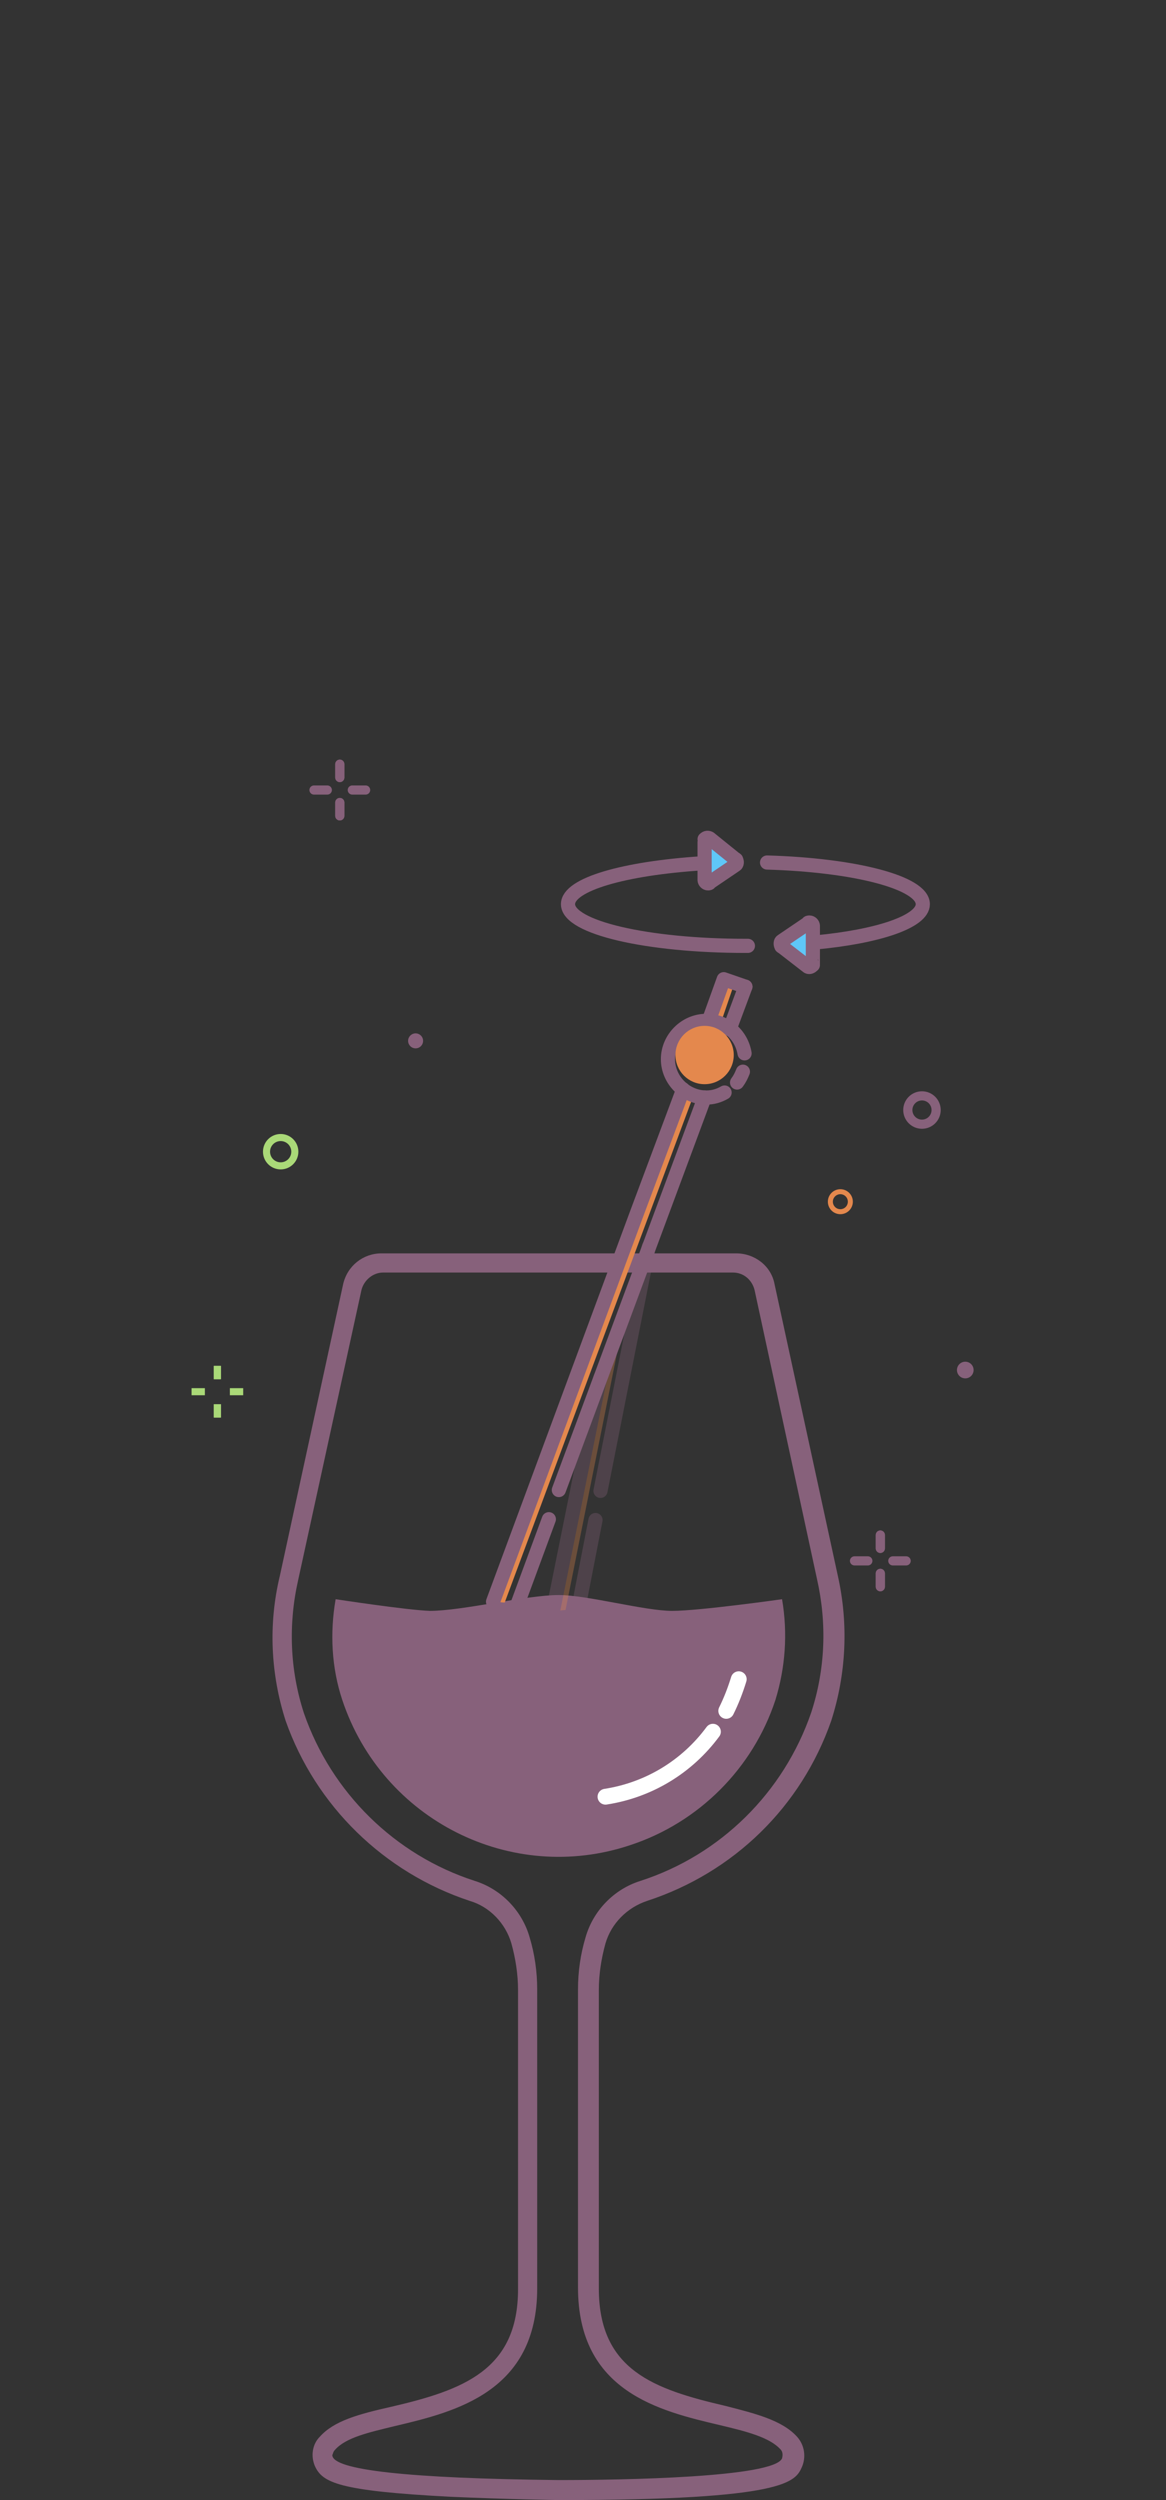 <?xml version="1.0" encoding="utf-8"?>
<!-- Generator: Adobe Illustrator 24.1.2, SVG Export Plug-In . SVG Version: 6.00 Build 0)  -->
<svg version="1.1" id="Layer_1" xmlns="http://www.w3.org/2000/svg" xmlns:xlink="http://www.w3.org/1999/xlink" x="0px" y="0px"
	 viewBox="0 0 140 300" style="enable-background:new 0 0 140 300;" xml:space="preserve">
<rect x="0" y="0" width="140" height="300" fill="#333333" stroke="none"/>
<style type="text/css">
	.st0{fill:#87617B;}
	.st1{fill:none;stroke:#FFFFFF;stroke-width:1.9;stroke-linecap:round;stroke-linejoin:round;}
	.st2{opacity:0.32;}
	.st3{fill:none;stroke:#87617B;stroke-width:1.7;stroke-linecap:round;stroke-linejoin:round;}
	.st4{fill:#E4884D;}
	.st5{fill:none;stroke:#87617B;stroke-width:1.1;stroke-linecap:round;stroke-linejoin:round;}
	.st6{fill:none;stroke:#AAD978;stroke-width:0.85;stroke-miterlimit:10;}
	.st7{fill:none;stroke:#E4884D;stroke-width:0.6;stroke-miterlimit:10;}
	.st8{fill:#5FC7F8;}
</style>
<g id="Layer_2_1_">
	<g id="Body">
		<path class="st0" d="M40.3,191.9c-0.7,4-0.5,8.2,0.8,12.1c4.8,14.4,20.3,22.2,34.6,17.4c8.2-2.7,14.7-9.2,17.4-17.4
			c1.2-3.9,1.5-8,0.8-12.1c0,0-9.9,1.4-13.2,1.4s-10.2-1.9-13.6-1.9c-3.9,0-11.6,1.9-15.5,1.9C48.8,193.2,40.3,191.9,40.3,191.9z"/>
		<path class="st1" d="M85.6,207.8c-3.1,4.2-7.7,7-12.9,7.8"/>
		<path class="st1" d="M88.7,201.5c-0.4,1.3-0.9,2.6-1.5,3.8"/>
		<path class="st0" d="M67.1,300c0,0-6.5-0.1-13.1-0.4c-13.4-0.7-15.3-1.7-16.2-3.7c-0.5-1.2-0.3-2.6,0.6-3.5
			c1.7-1.9,4.6-2.7,8.6-3.6c8.6-2,15.2-4.4,15.2-14.1v-35.9c0-1.9-0.3-3.8-0.8-5.6c-0.7-2.4-2.6-4.4-5-5.1
			c-10.3-3.4-18.5-11.4-22.1-21.6c-1.8-5.6-2.1-11.6-0.7-17.4l7.6-35c0.5-2.2,2.4-3.7,4.6-3.7h42.6c2.2,0,4.2,1.5,4.6,3.7l7.6,35
			c1.3,5.8,1,11.8-0.8,17.4c-3.6,10.3-11.7,18.2-22.1,21.6c-2.4,0.8-4.3,2.7-5,5.1c-0.5,1.8-0.8,3.7-0.8,5.6v35.8
			c0,9.8,6.6,12.1,15.2,14.1c3.5,0.9,6.8,1.7,8.6,3.7c0.9,1,1.1,2.4,0.6,3.6c-0.8,1.8-1.8,4-29.1,4L67.1,300z M46,152.7
			c-1.2,0-2.3,0.9-2.6,2.1l-7.6,34.8c-1.2,5.3-1,10.8,0.7,16c3.3,9.5,10.9,17,20.5,20.1c3.2,1,5.7,3.6,6.6,6.8
			c0.6,2,0.9,4.1,0.9,6.2v35.9c0,12.4-9.8,14.8-17,16.5c-3.3,0.8-6,1.4-7.3,2.9c-0.2,0.2-0.2,0.4-0.3,0.6c0,1.8,9.1,2.8,27.1,3l0,0
			c7.8,0,25.9-0.3,26.9-2.6c0.1-0.4,0.1-0.8-0.2-1.1c-1.3-1.4-3.9-2.1-7.3-2.9c-7.2-1.7-17-4-17-16.5v-35.8c0-2.1,0.3-4.2,0.9-6.2
			c0.9-3.2,3.4-5.8,6.6-6.8c9.6-3.1,17.2-10.6,20.5-20.2c1.7-5.2,1.9-10.7,0.7-16l-7.5-34.7c-0.3-1.2-1.3-2.1-2.6-2.1H46z"/>
		<g class="st2">
			<line class="st3" x1="71.5" y1="182.4" x2="69.4" y2="193.2"/>
			<path class="st4" d="M72.1,165.3l-5.4,28c0.5,0,0.8-0.1,1.2-0.1l7.2-35.9L72.1,165.3z"/>
			<line class="st3" x1="71.9" y1="166" x2="66.4" y2="193.3"/>
			<path class="st3" d="M72.1,178.9l5.8-29.3l0,0"/>
			<line class="st3" x1="72.1" y1="165.3" x2="71.9" y2="166"/>
		</g>
		<circle class="st5" cx="110.7" cy="133.2" r="1.7"/>
		<circle class="st0" cx="115.9" cy="164.4" r="1"/>
		<circle class="st0" cx="49.9" cy="124.9" r="0.9"/>
		<circle class="st6" cx="33.7" cy="138.2" r="1.7"/>
		<circle class="st7" cx="100.9" cy="144.2" r="1.2"/>
		<line class="st5" x1="108.8" y1="187.3" x2="107.2" y2="187.3"/>
		<line class="st5" x1="104.2" y1="187.3" x2="102.6" y2="187.3"/>
		<line class="st5" x1="105.7" y1="185.8" x2="105.7" y2="184.2"/>
		<line class="st5" x1="105.7" y1="190.4" x2="105.7" y2="188.8"/>
		<line class="st5" x1="105.7" y1="185.8" x2="105.7" y2="184.2"/>
		<line class="st5" x1="105.7" y1="190.4" x2="105.7" y2="188.8"/>
		<line class="st5" x1="43.9" y1="94.8" x2="42.3" y2="94.8"/>
		<line class="st5" x1="39.3" y1="94.8" x2="37.7" y2="94.8"/>
		<line class="st5" x1="40.8" y1="93.3" x2="40.8" y2="91.7"/>
		<line class="st5" x1="40.8" y1="97.9" x2="40.8" y2="96.3"/>
		<line class="st5" x1="40.8" y1="93.3" x2="40.8" y2="91.7"/>
		<line class="st5" x1="40.8" y1="97.9" x2="40.8" y2="96.3"/>
		<line class="st6" x1="29.2" y1="167" x2="27.6" y2="167"/>
		<line class="st6" x1="24.6" y1="167" x2="23" y2="167"/>
		<line class="st6" x1="26.1" y1="165.5" x2="26.1" y2="163.9"/>
		<line class="st6" x1="26.1" y1="170.1" x2="26.1" y2="168.5"/>
		<line class="st6" x1="26.1" y1="165.5" x2="26.1" y2="163.9"/>
		<line class="st6" x1="26.1" y1="170.1" x2="26.1" y2="168.5"/>
		<polygon class="st4" points="88,118.5 86.7,122.3 85.7,121.7 86.7,118 		"/>
		<line class="st3" x1="65.9" y1="182.3" x2="62.1" y2="192.6"/>
		<path class="st4" d="M83.1,131.9l-22.5,60.4c-0.4,0-0.8-0.1-1.2-0.1l17.1-46.7l5.1-13.9h0.1L83.1,131.9z"/>
		<polyline class="st3" points="85.1,122.5 86.9,117.5 89.5,118.4 		"/>
		<polyline class="st3" points="59.2,192.2 76.5,145.5 76.5,145.5 81.7,131.6 82,130.8 82,130.7 		"/>
		<line class="st3" x1="84.6" y1="131.7" x2="67.1" y2="178.8"/>
		<line class="st3" x1="89.5" y1="118.4" x2="87.6" y2="123.5"/>
		<path class="st3" d="M89.2,128.6c-0.2,0.5-0.4,0.9-0.7,1.3"/>
		<path class="st3" d="M87,131.1c-0.7,0.4-1.4,0.6-2.2,0.6c-2.5,0-4.6-2.1-4.6-4.6c0-2.5,2.1-4.6,4.6-4.6c2.3,0,4.2,1.6,4.6,3.9"/>
		<circle class="st4" cx="84.6" cy="126.6" r="3.5"/>
		<path class="st3" d="M84.2,103.6c-9.2,0.6-16,2.5-16,4.9c0,2.8,9.5,5,21.3,5h0.3"/>
		<path class="st3" d="M92.1,103.5c10.5,0.3,18.7,2.4,18.7,5c0,2.1-5.4,3.9-13,4.6"/>
		<path class="st8" d="M84.6,101v4.6c0,0.2,0.2,0.4,0.4,0.4c0.1,0,0.2,0,0.2-0.1l3.1-2.1c0.2-0.1,0.2-0.4,0.1-0.6c0,0,0-0.1-0.1-0.1
			l-3.1-2.5c-0.2-0.1-0.4-0.1-0.6,0.1C84.7,100.8,84.6,100.9,84.6,101z"/>
		<path class="st8" d="M97.6,115.7v-4.6c0-0.2-0.2-0.4-0.4-0.4c-0.1,0-0.2,0-0.2,0.1l-3.1,2.1c-0.2,0.1-0.2,0.4-0.1,0.6
			c0,0,0,0.1,0.1,0.1L97,116c0.2,0.1,0.4,0,0.6-0.2C97.6,115.8,97.6,115.8,97.6,115.7z"/>
		<path class="st3" d="M84.6,101v4.6c0,0.2,0.2,0.4,0.4,0.4c0.1,0,0.2,0,0.2-0.1l3.1-2.1c0.2-0.1,0.2-0.4,0.1-0.6c0,0,0-0.1-0.1-0.1
			l-3.1-2.5c-0.2-0.1-0.4-0.1-0.6,0.1C84.7,100.8,84.6,100.9,84.6,101z"/>
		<path class="st3" d="M97.6,115.7v-4.6c0-0.2-0.2-0.4-0.4-0.4c-0.1,0-0.2,0-0.2,0.1l-3.1,2.1c-0.2,0.1-0.2,0.4-0.1,0.6
			c0,0,0,0.1,0.1,0.1L97,116c0.2,0.1,0.4,0,0.6-0.2C97.6,115.8,97.6,115.8,97.6,115.7z"/>
	</g>
</g>
</svg>
